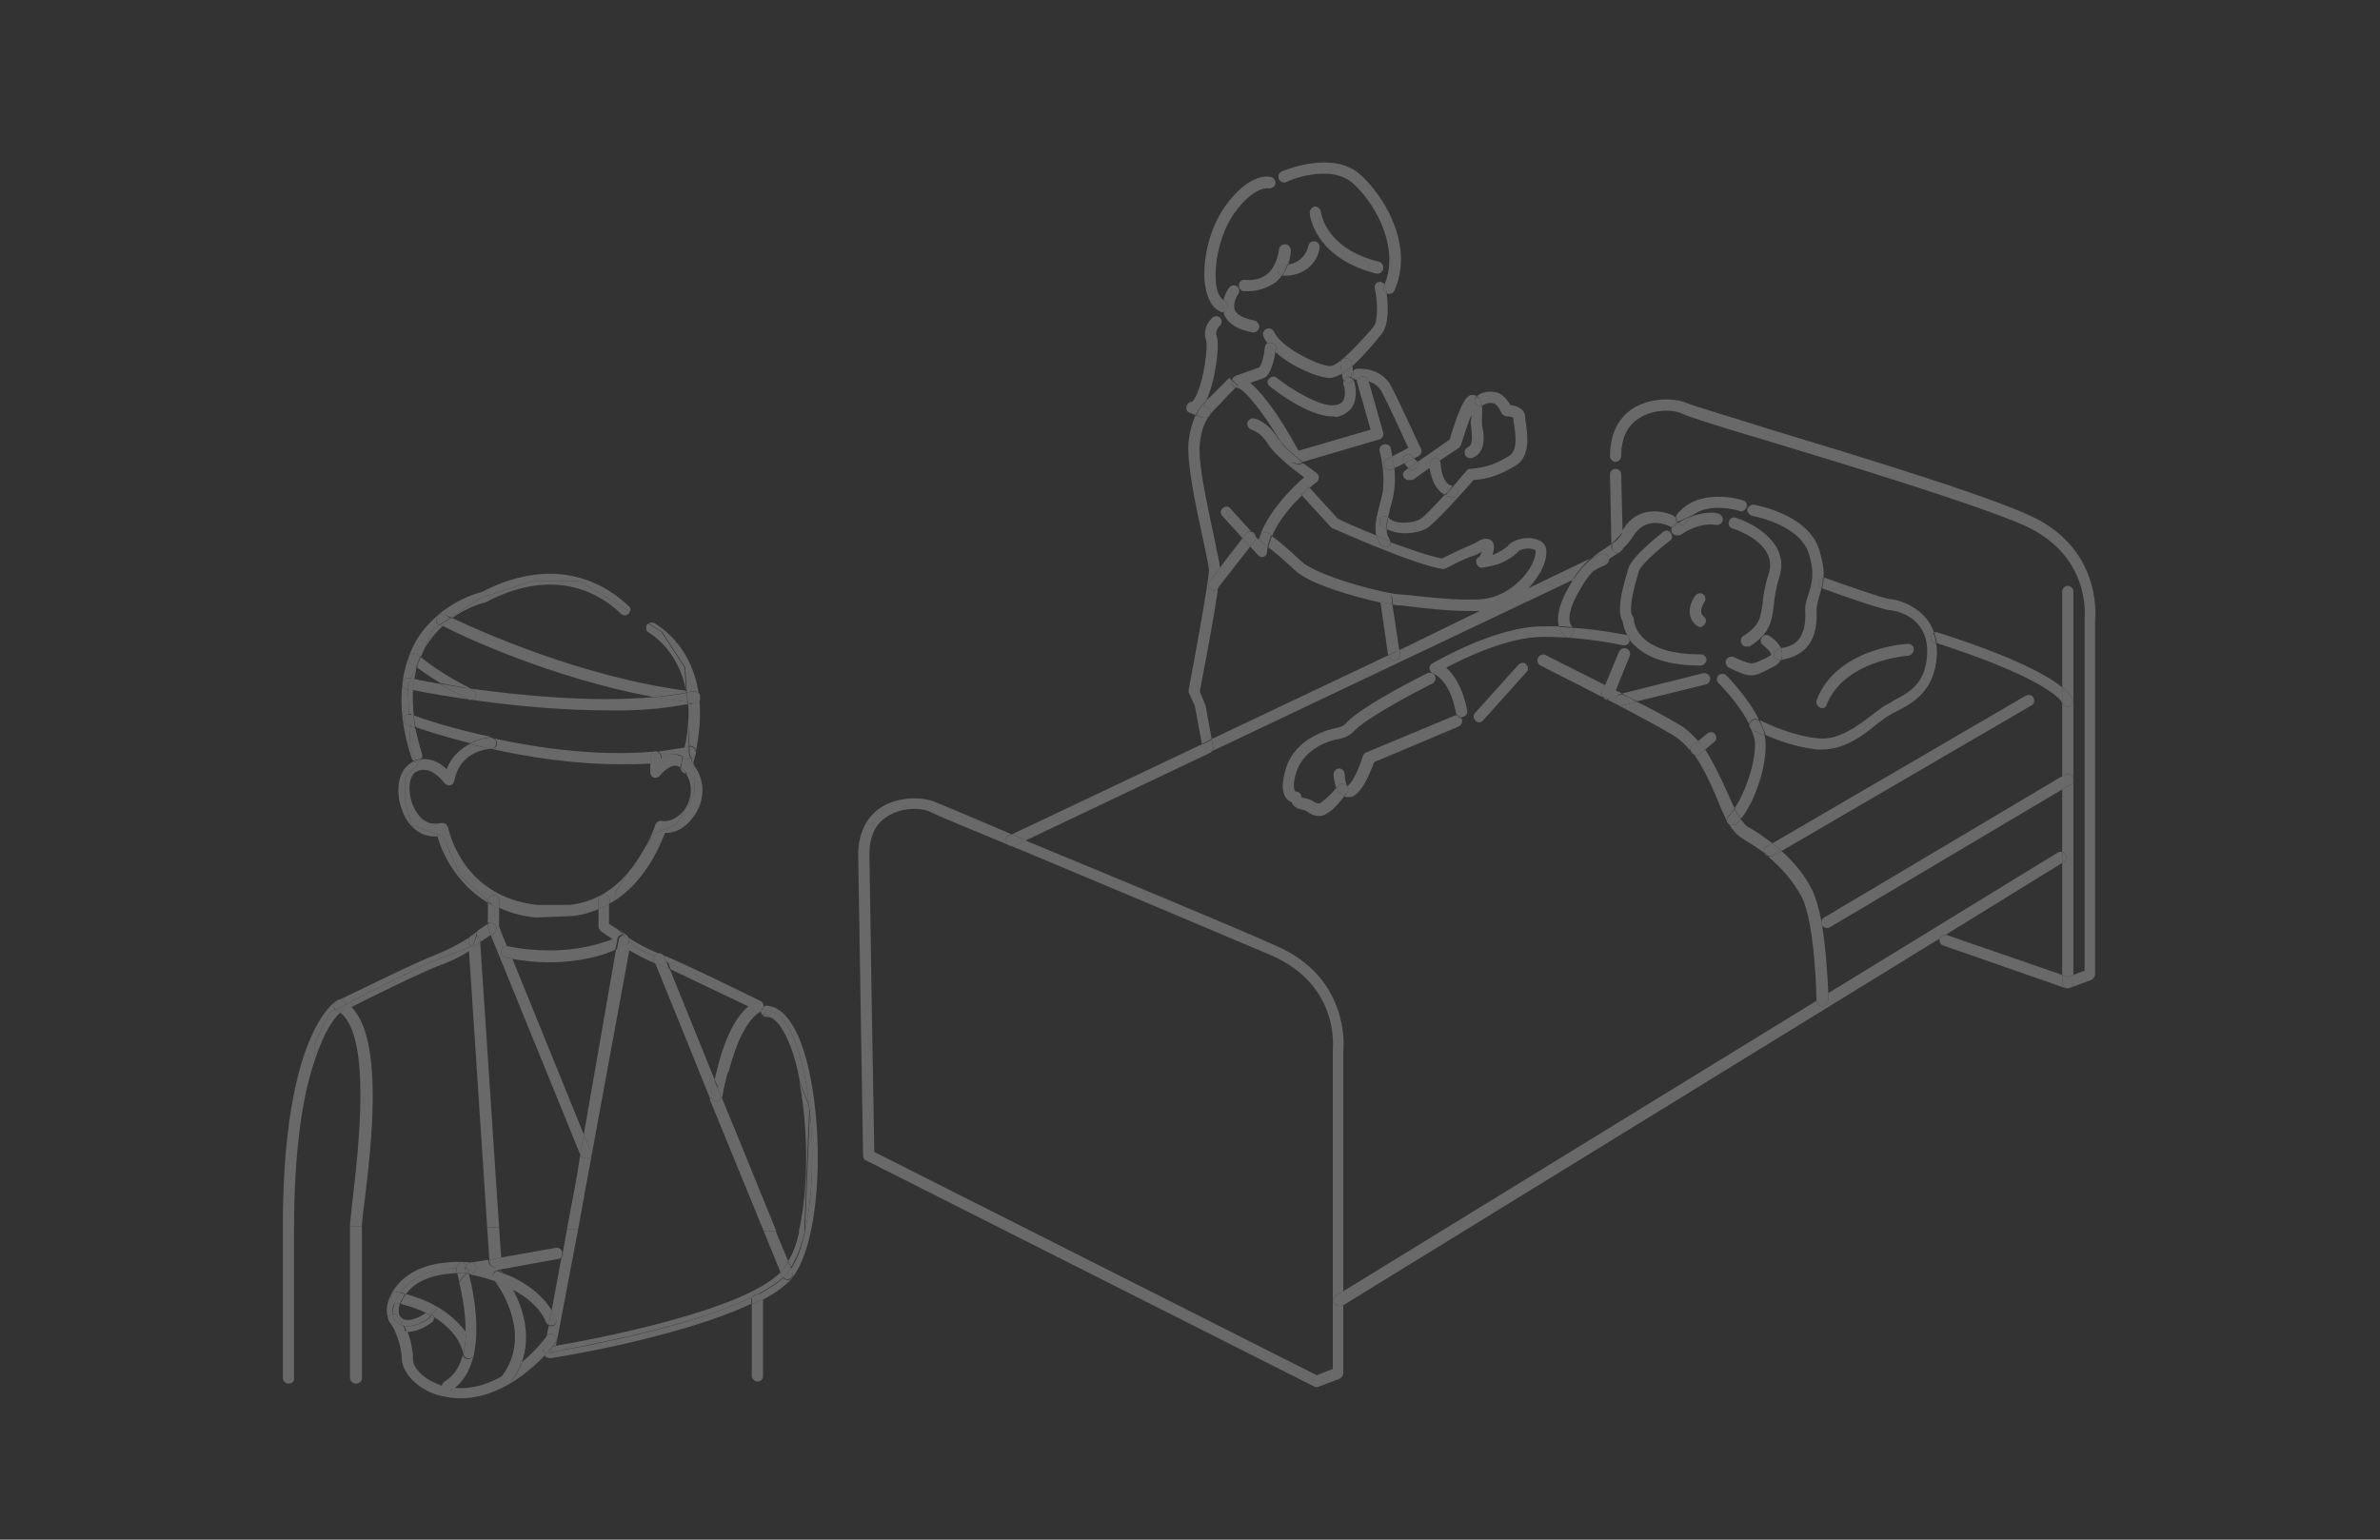 <svg version="1.1" id="レイヤー_1" xmlns="http://www.w3.org/2000/svg" x="0" y="0" viewBox="0 0 340 220" xml:space="preserve"><rect x="0" y="0" width="340" height="220" fill="#333333" stroke="none"/><style type="text/css">.st0{fill:none}.st1{fill:#696969}</style><g><path class="st0" d="M174.6 73.7c-.3-.3-.3-.8.1-1.1.3-.3.8-.3 1.1.1l3 3.3c.1 0 .2.1.3.1.2.2.3.4.3.6l.4.4c1.2-3.9 4.8-7.4 6.5-8.9-1.5-1.1-4.2-3.2-5.2-4.8-.9-1.6-2.3-2-2.3-2-.4-.1-.7-.6-.6-1 .1-.4.5-.7 1-.6.1 0 2 .5 3.3 2.8.1.2.3.4.5.6-2.4-4-5-7.7-6.3-7.8h-.2c-.5.5-1.6 1.7-2.2 2.3l-.4.4c-.3.3-.6.6-1 1.1 0 .1-.1.2-.2.3-.5.8-1.1 2-1.3 3.9-.3 2.6 1 8.4 1.9 12.7.5 2.5.9 4.1 1 5.1l3.3-4.3-3-3.2zM197.2 86h-.1c-3.6-.8-10.2-2.6-12.3-4.7-1.5-1.4-2.8-2.5-3.7-3.2-.1.3-.1.5-.1.8 0 .3-.2.6-.6.7h-.1c-.2 0-.4-.1-.6-.3l-1.1-1.2-4.5 5.9-.1.1c-.7 4.4-2.3 13.1-2.6 14.7l.7 1.7c0 .1 0 .1.1.2l.9 4.9 25.3-12-1.2-7.6zm42.4-11.4v.1s.1 0 0-.1c.1.1.1 0 0 0z"/><polygon class="st0" points="82.6,175.6 79.6,191.4 89.6,175.7"/><path class="st0" d="M181.7 76.6c.8.6 2.4 1.9 4.2 3.6 1.6 1.5 7 3.3 11.5 4.3 1 .2 1.8.4 2.3.4.3 0 .8.1 1.2.1 2.9.3 7.7.9 10.9.6 4.2-.4 7.5-4.4 7.6-6.8 0-.1 0-.2-.3-.3-.7-.3-2 0-2.2.3-.5.6-2 1.6-3.2 1.9-1.1.3-1.8.4-1.9.4-.4.1-.8-.2-.9-.7-.1-.4.1-.7.4-.8.1-.1.2-.3.4-.8-.1 0-.1.1-.1.1-.4.2-.9.5-1.4.6-1.4.5-3.6 1.7-3.6 1.7-.2.1-.3.1-.5.1-4.1-.6-15.2-5.6-15.7-5.8-.1 0-.2-.1-.3-.2l-4.2-4.6c-1.4 1.5-3.3 3.6-4.2 5.9zm30.2 10.6c-.1 0-.1 0 0 0h-2.1c-3 0-6.6-.4-9-.7-.5-.1-.9-.1-1.2-.1-.2 0-.4-.1-.7-.1l1 6.6 12-5.7zM98.3 103.4c.1-1 0-1.9 0-2.7h-.1l.1 2.7zm162.3 27.7l34-20.2v-10.5c-.1-.2-1.8-3.3-18-8.4.1.5.1 1 .1 1.6-.3 5.2-3.5 6.9-5.7 8-.4.2-.8.4-1.1.6-.5.3-1 .7-1.7 1.2-1.8 1.5-4.6 3.7-7.9 3.7h-.7c-2.8-.3-5.7-1.3-7.5-2 .1.2.1.5.1.7.3 3.7-1.6 8.9-3.5 11.3.4.5.7.9 1.1 1.1 1 .6 2.2 1.3 3.4 2.3l36.2-21.1c.4-.2.9-.1 1.1.3.2.4.1.9-.3 1.1l-35.7 20.8c1.7 1.5 3.3 3.4 4.4 5.6.6 1.1 1 2.7 1.3 4.5 0-.2.2-.5.4-.6zm.8 1.4c-.2.1-.3.1-.4.1-.3 0-.5-.1-.7-.4.6 3.8.8 8 .9 9.7l32.8-20.1c.2-.1.4-.1.6-.1v-8.9l-33.2 19.7zm16.5 1.1h.2l16.5 5.7v-16l-16.7 10.3zM92.2 121l-2.4 3.6c1.1-1.2 1.9-2.5 2.4-3.6zm16.5 23.6c0-.1 0-.1 0 0v-.2c-.1 0-.1.1-.2.1l.2.1zM78 188.9c-.9-2.1-2.7-3.6-4.7-4.6 1.3 2.5 2.6 6.4 1.2 10.4 1.2-1 2.4-2.2 3.6-3.8l.3-1.5c-.2-.1-.3-.3-.4-.5z"/><path class="st0" d="M199.2 69.8c-.1.9-.3 1.9-.6 2.8-.1.4-.3.9-.3 1.3.1 0 .1.1.1.1.9 1 3.6.8 4.6.1.5-.3 1.9-1.7 3.4-3.4-1.4-.8-2-2.5-2.1-3.9l-2.5 1.8c-.2-.1-.3 0-.5 0-.3 0-.5-.1-.7-.3-.3-.4-.2-.9.2-1.1l.4-.3-.1-.1-.5-.6-1.4.7c.1.9.1 1.9 0 2.9zM66.6 190.5c.1-2.8-.5-5.7-.9-7.4l-3.1 3.7c1.5.9 2.9 2.1 4 3.7zm-3 6.8c1.4-.8 2.2-2.2 2.6-3.8-.7-2.5-2.4-4.1-4.2-5.2.1.3-.1.6-.4.8-.2.2-1.8 1.3-3.4 1.3H58c.4 1.1.8 2.5.8 4.1 0 1.1 1.5 2.8 3.9 3.6.2.1.3.1.5.2 0-.5.1-.8.4-1z"/><path class="st0" d="M70.8 183.1c-2-.8-3.7-1-3.7-1H67c.8 3.2 2.8 12.9-2.3 16.4 1.8.2 4.2-.1 6.9-1.7 0-.1.1-.2.1-.3 4.2-5.6.2-11.9-.9-13.4zm122.6-129s0 .1-.1.1l.1.1c.1.2.7 2.2-.2 3.7-.3.5-1 1.2-2.3 1.5-.2-.1-.4-.1-.6-.1-3.4 0-8.3-3.8-8.9-4.3-.4-.3-.4-.8-.1-1.1.3-.3.8-.4 1.1-.1 1.5 1.2 6 4.2 8.3 3.9.6-.1 1-.3 1.2-.7.4-.7.2-1.9 0-2.3 0-.2 0-.4.1-.6-.1-.1-.1-.2-.2-.3l-.1-.6c-.6.4-1.2.6-1.7.6-1.8 0-5.5-1.6-7.8-3.7-.1.9-.5 2.8-1.3 3.6-.1.1-.2.1-.3.2l-2 .7c1.4 1.2 3.7 3.8 6.9 9.7l10.3-3-1.9-6.7v-.5c-.2.1-.4.1-.5-.1zm14.2 15.4c.7-.8 1.4-1.6 1.9-2.2.1-.2.3-.3.5-.3 2.2-.2 3.5-.6 5.5-1.8 1.4-.8 1-3.1.8-4.5-.1-.4-.1-.8-.1-1-.1-.1-.5-.2-.9-.2-.3 0-.7-.2-.8-.5-.2-.4-.7-1.4-1.3-1.4-.8-.1-1.1.2-1.2.2-.1.1-.2.1-.3.2.1.6 0 1.2 0 1.8v.7c0 .1 0 .3.1.6.2 1.2.5 3.5-1.4 4.3-.4.2-.9 0-1.1-.4-.2-.4 0-.9.4-1.1.7-.3.6-1.4.5-2.6 0-.3-.1-.6-.1-.7 0-.2 0-.5.1-.9v-.4c-.5 1.1-1 2.8-1.5 4.3-.1.2-.2.3-.3.4l-2.7 1.8c.1.1.2.3.2.5 0 .8.4 3 1.7 3.2zM71.3 175.4l.3 4.3 7.9-1.4c.4-.1.8.2.9.6l.6-3.4-9.7-.1zm.5 6.4c2.5 1 5.3 2.7 7 5.4l1.4-7.6c-.1.2-.3.3-.5.3l-8.8 1.6h.1c.3 0 .7.1.8.3zm72.2-61.1c-5.8-2.4-10.2-4.2-11.1-4.7-1.3-.6-4.1-.7-6.2.7-1.7 1.1-2.5 2.9-2.5 5.4.1 7 .6 38.2.7 42.5l63.2 31.9 2.3-.9V150c0-.4 1-9.2-8.8-13.5-6.8-2.9-23.7-10-36.1-15.2-.3-.1-.6-.3-1-.4-.2 0-.4-.1-.5-.2z"/><path class="st0" d="M188.3 68.1c0 .3-.1.5-.3.7 0 0-.4.3-1 .8l4.1 4.5c.6.3 2.9 1.3 5.5 2.4-.3-1.4.1-2.9.5-4.4.2-.8.5-1.7.5-2.5.2-2.5-.5-5.1-.5-5.1-.1-.4.1-.9.6-1 .4-.1.9.1 1 .6 0 0 .1.4.2 1.1l2.3-1.2c-.8-1.7-2.8-6.1-3.8-8-.5-.9-1.2-1.3-1.9-1.5l2.1 7.4c.1.4-.1.9-.6 1l-10.9 3.2c.8.6 1.5 1.1 1.9 1.4.2.1.3.4.3.6z"/><path class="st1" d="M68 133.7l.2-.6-1 .7c-.1.1-.2.2-.2.3.2-.1.3-.2.3-.2.2-.3.5-.3.7-.2z"/><path class="st1" d="M68.1 133.7c.3.1.4.4.5.7v.2l1.5-1-.3-.8c0-.1-.1-.2-.1-.3v-.5l-1.5 1-.1.7c-.1 0 0 0 0 0zm21.5 0s-.1-.1 0 0l-1.1-.8.5.6c.3 0 .4.1.6.2z"/><path class="st1" d="M87.1 129.1c-.5.3-1.1.6-1.6.8v2.5c0 .3.2.5.4.7l1.6 1.1c-1.6.6-4.6 1.6-9 1.6-2.1 0-4.1-.2-5.9-.6h-.2l.7 1.8c1.7.3 3.4.5 5.2.5 4.7 0 7.9-1 9.6-1.8l.3-1.5c0-.3.2-.5.5-.6.1 0 .2 0 .2-.1l-.5-.6-1.4-.9v-2.9zM50 175.2v21.7c0 .4.4.8.8.8.5 0 .8-.3.9-.6v-21.9H50zm-.7-32c.1.1.1.2.1.3l11.1-5.6 6.9-2.7c-.2-.1-.3-.2-.4-.4-.1-.3-.1-.6 0-.8-.7.4-2.4 1.5-4.7 2.4-2.7 1-11.6 5.4-13.7 6.4.3 0 .6.1.7.4z"/><polygon class="st1" points="71.3,175.4 69.6,175.4 69.9,180 71.6,179.7"/><path class="st1" d="M68.6 134.6l-.5.4c-.1.1-.3.2-.4.2h-.3l-6.9 2.7-11.1 5.6c0 .3-.1.6-.4.8 0 0-.2.1-.4.4 4.5 3.4 2.6 19.5 1.8 26.5-.2 1.9-.4 3.3-.4 4h1.7c0-.7.2-2.1.4-3.7 1-8.2 2.7-23-1.9-27.6 2.9-1.5 10.3-5.1 12.7-6 1.7-.6 3.2-1.4 4.1-2l2.6 39.5h1.7l-2.7-40.8z"/><path class="st1" d="M67 134.8c.1.2.3.3.4.4l.2-.1.4-1.4c-.2-.1-.5 0-.7.1 0 0-.1.1-.3.2-.1.2-.1.5 0 .8z"/><path class="st1" d="M68.1 133.7s-.1 0 0 0l-.5 1.4-.2.1h.3c.1 0 .3-.1.4-.2l.5-.4v-.2c-.1-.3-.2-.6-.5-.7zm1.6-5l-4-3.6-2.4-5.6-4.5-1.6-.9-3.2V111l1.8-1.7-.2-.4c-.1 0-.3-.1-.4-.1-.2.1-.3.1-.5.3-1.9 1.2-2.1 4.4-1.1 6.8.9 2.4 2.8 3.8 5 3.6.5 1.9 2.4 6.6 7.2 9.5v-.3zm29.6-18.2l-.1 2.9-2.6 4.4-3.1 1.3-1.3 1.9c-.6 1.1-1.4 2.4-2.4 3.6l-1.9 2.9-.1 1.2c1.7-1.1 3.2-2.6 4.5-4.5 1.5-2.1 2.3-4.2 2.7-5.2 1.4.1 2.9-.7 4-2.2 1.6-2.1 1.8-4.8.5-6.9-.2-.3-.3-.5-.5-.7v.1l.3 1.2z"/><path class="st1" d="M89.8 124.6c-1.9 2.3-4.7 4.3-8.4 4.7h-4.7C66 128.1 64.1 118.6 64 118.2c-.1-.2-.2-.4-.4-.5-.2-.1-.4-.1-.6-.1-2.5.6-3.6-1.6-4-2.5-.8-1.9-.6-4.2.4-4.8 2.1-1.2 4 1.5 4.1 1.6.2.2.5.4.8.3.3 0 .5-.3.6-.6.8-4.4 5-4.6 5.2-4.6-1.1-.2-2.1-.5-3-.7-1.3.7-2.6 1.8-3.3 3.6-.9-.9-2.2-1.6-3.6-1.4-.1.2-.2.3-.4.3 0 .1-.1.1-.2.1h-.1l.2.4-1.8 1.7v3.7l.9 3.2 4.5 1.6 2.4 5.6 4 3.6c0-.4.4-.8.8-.8s.8.4.8.8v1c1.5.7 3.2 1.2 5.2 1.4l5.1-.2c1.4-.1 2.7-.5 3.9-1v-1.3c0-.4.4-.8.8-.8s.8.4.8.8v.5c.2-.1.5-.3.7-.4l.1-1.2 1.9-2.9zm-19.7-19.2c.1 0 .2.1.3.1-.1-.1-.2-.1-.3-.1zm22.8 4.9c0 .4.2.7.5.8.3.1.7 0 .9-.3.3-.4 1.3-1.4 2.2-1.4.2 0 .5.1.7.3v-.2c.1-.3.2-.6.2-1-1.5.3-3 .4-4.5.5v1.3zm.7-3c-.1 0-.2.1-.2.1.2 0 .4 0 .6-.1h-.4zm4.4 3.2c0 .1.1.1.1.2 1.1 1.9.5 3.9-.4 5.1-.9 1.1-2.1 1.7-3.1 1.5-.4-.1-.9.2-1 .6 0 0-.4 1.4-1.4 3.1l1.3-1.9 3.1-1.3 2.6-4.4.1-2.9-.3-1.2c-.1.2-.1.5-.2.7-.1.3-.5.5-.8.5z"/><path class="st1" d="M87.1 128.6c0-.4-.4-.8-.8-.8s-.8.4-.8.8v1.3c.5-.2 1.1-.5 1.6-.8v-.5zm11.7-20.3s-.1 0 0 0l.1.8s0 .1.1.1c.1-.5.3-1 .4-1.5-.1.3-.3.5-.6.6zm-.9-12.9l.2 3.3c.2 0 .5.1.7.1h.2c.3-.1.6 0 .8.2-.9-5.8-4.3-8.7-6.2-9.9-.3-.2-.7-.2-.9 0l1.9 1.2 3.3 5.1zm1.3 5.1s-.1 0 0 0c-.1 0 0 0 0 0H99c-.2.1-.5.1-.7.1.1.9.1 1.8 0 2.7l.2 3.3c.4-.1.8.2.9.6v.2c.6-2.9.7-5.4.5-7.5-.2.4-.4.6-.7.6z"/><path class="st1" d="M98.9 109.1l-.2-.8c-.2 0-.4.1-.5.1l.7.7zm-1.1 1.4h.2c-.2-.4-.5-.7-.8-.8 0 .3.3.7.6.8zm-5.1-20.1c1.6 1 4.4 3.5 5.3 8.3l-.2-3.3-3.3-5.1-1.9-1.2-.2.2c-.2.4-.1.9.3 1.1zm5.7 16.3l-.1-3.3c-.1 1.1-.2 2.2-.5 3.4.2 0 .4-.1.6-.1zm.6 2.6v-.2.2z"/><path class="st1" d="M98.2 108.4c-.2 0-.5.1-.7.1-.1.3-.1.6-.2 1v.2c.3.2.5.5.8.8.3 0 .7-.2.8-.5.1-.2.1-.5.2-.7v-.2c-.4-.2-.7-.5-.9-.7zm-39.6-1.5l-.1-3.2c-.2-.1-.3-.1-.3-.1-.4-.2-.6-.6-.5-1 .2-.3.4-.5.7-.5l-.1-3.5c-.1 0-.2 0-.2-.1-.4-.1-.7-.5-.6-.9-.4 3.2 0 6.8 1.3 10.7 0 .2.2.3.3.4.1 0 .2-.1.3-.1l-.8-1.7zm-.1-10h.2l.7-1.6c-.5-.4-.7-.6-.8-.6-.3-.3-.3-.8 0-1.1.3-.3.8-.3 1.1 0 0 0 .1.1.4.3l1.8-4.1.8-.5c-.4-.2-.5-.7-.3-1.1.2-.4.7-.6 1.1-.4 0 0 .3.2.9.4l4.4-2.8 7.3-2.4h6.7l7.2 4.4c.1-.3.1-.6-.2-.8-2.6-2.5-9.8-7.8-21-2-.9.2-6.4 1.8-9.5 7.2-.9 1.7-1.5 3.6-1.8 5.7.1-.4.5-.7 1-.6z"/><path class="st1" d="M76.1 83l-7.3 2.4-4.4 2.8c.1 0 .2.1.2.1 2.4-1.7 4.6-2.2 4.7-2.2.1 0 .1-.1.2-.1 10.3-5.4 16.9-.6 19.2 1.7.3.3.8.3 1.1 0 .1-.1.1-.2.2-.3L82.8 83h-6.7zm-15.4 9.6c.7-1.2 1.6-2.3 2.5-3.1l-.4-.2h-.1l-.8.5-1.8 4.1c.2-.4.4-.9.6-1.3zm-.4 15.2c-.4-1.3-.7-2.6-1-3.8-.4-.1-.7-.2-.8-.3l.1 3.2.8 1.7c.3-.1.5-.1.8-.2.1-.1.2-.4.1-.6zm-1.2-5.6c-.1-1.2-.2-2.4-.1-3.6-.3-.1-.5-.1-.7-.1l.1 3.5h.3c0 .1.2.2.4.2zm.4-6.8l-.1-.1-.7 1.6c.1 0 .3.1.5.1.1-.5.2-1 .3-1.6z"/><path class="st1" d="M59.4 108.6c-.1 0-.2.1-.3.1.1.1.3.1.4.1l-.1-.2z"/><path class="st1" d="M59.8 108.8c.2 0 .3-.2.4-.3-.3 0-.5.1-.8.2l.1.3h.1c.1-.1.2-.1.2-.2zm10.8 20.7l-.3-.2c-.2-.1-.4-.2-.6-.4v2.8l.9-.4v-1.8z"/><path class="st1" d="M70.8 132.2c.2.4.1.9-.2 1.1l-.5.3L82.9 165l.5-2.9L73.2 137c-.3-.1-.7-.1-1-.2-.4-.1-.7-.5-.6-1 .1-.4.4-.6.8-.6l-1.1-2.8v-2.7c-.3-.1-.7-.3-1-.5l.3.2v1.7l-.9.4v.4c.4-.1.9 0 1.1.3z"/><path class="st1" d="M70.8 132.2c-.2-.3-.7-.4-1.1-.2v.5c0 .1.1.2.1.3l.3.8.5-.3c.3-.2.4-.7.2-1.1zm.8 3.6c-.1.5.2.9.6 1 .3.1.7.1 1 .2l-.7-1.8c-.5 0-.8.2-.9.6zm-1.9-7.1v.2c.2.1.4.2.6.4l-.6-.6z"/><path class="st1" d="M70.5 127.9c-.4 0-.8.4-.8.8l.6.6c.3.2.6.3 1 .5v-1c0-.5-.4-.9-.8-.9z"/><path d="M110.4 145.6c.1 0 0 0 0 0z" fill="#fff"/><path class="st1" d="M107.5 185.3c-8.8 4.3-24.4 7.2-28.3 7.8l-.1.3c0 .3-.4.6-.8.6.1 0 .1 0 .1.1 1-.1 18.8-3 28.9-7.8v-.7c.1 0 .2-.2.2-.3zm-29.7 8.3c-.1 0-.1.1 0 0 .1.2.3.4.5.4-.3 0-.5-.2-.5-.4zm31.7-49.9c-.1 0-.2 0-.3.1-.1.2-.2.4-.4.5h-.1v.3l.5.3.3-.5c3.2.1 5.3 6.2 6.1 13.6l.1.2v.5c.6 5.8.4 12.3-.7 17.2v.2c-.5 2.1-1.1 3.9-2 5.2l.2.4c.2.4 0 .9-.4 1.1-.1.1-.2.1-.3.1-.2 0-.4-.1-.6-.3-.9.8-2.1 1.6-3.6 2.4.3.1.6.4.7.7 1.7-.9 3.1-1.9 4-2.9 4.9-5.7 4.9-25.7 1.1-34.6-1.3-2.9-2.8-4.4-4.6-4.5z"/><path class="st1" d="M115.7 158.2l-.1-.2c0 .2 0 .5.1.7v-.5zm-6.7-13.1l.2-.3-.5-.3c0 .3.2.5.3.6zm6 30.9v-.2.2zm-4.5-30.4l.1.1c.8.6 1.5 1.9 2 3 .7 1.6 1.3 3.7 1.7 6l1.3 3.3c-.8-7.4-2.9-13.5-6.1-13.6l-.3.5 1.3.7c-.1 0 0 0 0 0zm2.1 34.6l.4.9c.8-1.3 1.5-3.1 2-5.2h-.8c-.4 1.8-.9 3.2-1.6 4.3zm-.9 2.1l-.2-.5c-5.5 5.6-26.9 9.6-32.1 10.5l-.2.8c3.8-.7 19.5-3.5 28.3-7.8.1-.2.4-.4.7-.4h.1c1.5-.8 2.7-1.6 3.6-2.4-.1 0-.1-.1-.2-.2zm4-23.6l-.7 17.2c1.1-4.9 1.3-11.4.7-17.2z"/><path class="st1" d="M114.1 176h.8v-.2l.7-17.2c0-.2 0-.5-.1-.7l-1.3-3.3c1.3 6.8 1.3 15.5-.1 21.4zm-3.5-30.3c-.1 0 0 0 0 0zm-1.1-.4c.3 0 .6.1.9.3l-1.2-.7-.2.3c.2 0 .3.1.5.1zm-37.7 36.6c.2.2.8 1.1 1.5 2.4 1.9 1 3.8 2.5 4.7 4.6.1.2.2.4.4.4l.4-2.1c-1.7-2.7-4.5-4.4-7-5.3z"/><path class="st1" d="M68 181.3c-.1.4-.5.8-.9.7H67v.1h.1s1.7.3 3.7 1c-.1-.2-.2-.3-.2-.3-.3-.3-.2-.9.1-1.1.1-.1.2-.1.3-.2h-.1l8.8-1.6c.2 0 .4-.1.5-.3l.1-.7c-.1-.4-.5-.7-.9-.6l-7.9 1.4v.5c0 .4-.3.8-.8.9-.4 0-.8-.3-.9-.8v-.3l-2.5.4c.5.2.8.5.7.9z"/><path class="st1" d="M70.8 181.1c.5-.1.8-.5.8-.9v-.5l-1.7.3v.3c.1.5.5.8.9.8zm-23.7-36.4l.8-.4c-.2-.1-.2-.4-.2-.6 0-.3.2-.6.5-.7l.4-.2c-.1 0-.3 0-.4.1-.3.2-7.9 4.6-7.8 33.1v20.9c0 .4.4.8.8.8.5 0 .9-.3.8-.8V176c0-12 1.3-19.6 2.9-24.3v-2.5l2.2-4.5z"/><path class="st1" d="M48.6 144.7c-.1-.1-.3-.2-.5-.3-.1 0-.1-.1-.2-.1l-.8.4-2.2 4.5v2.5c1.4-4.4 2.9-6.3 3.7-7zm-.9-1c0 .2.1.4.2.6l1.5-.8c0-.1 0-.2-.1-.3-.1-.3-.4-.4-.7-.4l-.4.2c-.3.1-.5.4-.5.7z"/><path class="st1" d="M48.1 144.4c.2.1.3.2.5.3l.4-.4c.3-.1.4-.5.4-.8l-1.5.8c.1 0 .1.1.2.1zm7.6 43.5c.1-.1.3-.1.4-.2-.1-.5 0-1 .3-1.6-.3-.2-.6-.5-.6-.8.1-.4.5-.7.9-.7 0 0 .2 0 .5.1 2-2.9 5.7-3.4 8-3.5 0-.3.2-.6.5-.7.3-.1.7 0 .9.3.1-.1.3-.2.5-.3l.3-.1h-.1c-.4 0-8.4-1.1-11.4 4.5-.8 1.5-.7 2.6-.5 3.4 0-.2.1-.3.3-.4zm5.9 1.1c.3-.1.4-.4.4-.8-.1-.1-.3-.2-.4-.2l-.3.4s-1.7 1.2-3.2 1.1c-.1 0-.3 0-.4-.1.1.3.3.5.4.9h.2c1.5 0 3.1-1.1 3.3-1.3z"/><path class="st1" d="M66.6 180.8c0 .1.1.1.1.2 0 0 0 .1.1.3h.4l-.3.4c0 .1.1.2.1.3h.1c.4.1.8-.3.9-.7.1-.4-.2-.7-.6-.9l-.3.1c-.2.1-.4.2-.5.3zm-5.4 7.6l.3-.4c-.2-.1-.5-.3-.7-.4 0 0-.1 0-.1.1-.4.3-1.7 1-2.6.9-.5 0-.8-.3-1-.6-.2-.4-.2-1 0-1.7-.4-.1-.6-.1-.6-.1-.1 0-.1 0-.1-.1-.2.6-.3 1.2-.3 1.6.3 0 .6.1.7.4 0 0 .4.5.8 1.3.1 0 .3.1.4.1 1.5.1 3.2-1.1 3.2-1.1zm4.1-6.5c-.1-.3-.1-.4-.1-.4v-.3c-2.3 0-6 .6-8 3.5.2 0 .5.1.8.2 1.8-2.5 5.3-2.9 7.3-3z"/><path class="st1" d="M67.2 181.3h-.4c0 .1.1.2.1.4l.3-.4zm10.6 11.4l.4-1.9c-1.2 1.6-2.4 2.8-3.6 3.8-.3.9-.8 1.8-1.5 2.7-.1.2-.3.3-.5.3s-.3-.1-.5-.2c-.3-.2-.4-.5-.3-.8-2.8 1.6-5.2 1.9-6.9 1.7-.1.1-.3.2-.4.3 0 .1-.2.1-.3.1-.3 0-.6-.1-.7-.4 0-.1-.1-.2-.1-.2-.2-.1-.4-.1-.5-.2-2.4-.8-3.9-2.5-3.9-3.6 0-1.6-.4-3-.8-4.1h-.1c-1-.1-1.8-.6-2.3-1.5-.1-.1-.1-.3-.2-.5-.1.2-.1.5.1.7 0 0 1.6 2.3 1.7 5.3.1 2 2.2 4.2 5 5.1.8.2 1.9.5 3.4.5 3.1 0 7.4-1.3 12.1-6.2 0-.1-.1-.2-.1-.3-.3-.1-.2-.4 0-.6z"/><path class="st1" d="M77.7 193.2l.1-.5c-.2.2-.2.4-.2.7 0 .1.1.2.1.3v-.5zm-19.8-2.9s.1 0 0 0c0-.3-.2-.6-.3-.9-.8-.2-1.4-.8-1.5-1.7-.1 0-.3.1-.4.2-.2.1-.3.2-.3.4.1.2.1.4.2.5.5.9 1.3 1.4 2.3 1.5z"/><path class="st1" d="M56.1 187.7c.1.9.7 1.5 1.5 1.7-.4-.8-.8-1.3-.8-1.3-.1-.3-.4-.4-.7-.4zm22.8 4.7h.1l.3-.5c-.2.2-.3.4-.4.5zm11-57.9l.7.8 2.9 1.3c.1-.1.2-.3.3-.3.4-.2.9 0 1.1.4l.3.7 7.2 3.4 6.1 3.7c.1 0 .1-.1.2-.1.1-.2.2-.4.4-.5v-.2c-.1-.3-.2-.6-.5-.7-.5-.2-11.1-5.5-14.1-6.6-2.9-1.1-5-2.6-5-2.6.2.2.3.4.3.6.1 0 .1 0 .1.1zm-11.6 59.6h.1-.1zm.9-3.3c.3.2.4.5.3.8l.1-.2 3-15.8H81l-.6 3.4v.1c.1.2 0 .4-.2.6l-1.4 7.6c.2.3.4.7.6 1.1.2.4 0 .9-.4 1.1-.1-.1-.2 0-.3 0-.1 0-.2 0-.3-.1l-.3 1.5c.3-.4.8-.4 1.1-.1z"/><path class="st1" d="M81 175.6h1.6l1.2-6.6 6.1-33.2c.9.5 2.1 1.2 3.6 1.8l-.1-.2c-.1-.3-.1-.5.1-.8l-2.9-1.3-.7-.8c0 .2-.1.4-.4.5-.1 0-.6.3-1.5.7l-4.6 26.4 1 2.4c.2.4 0 .9-.4 1.1-.1-.1-.2-.1-.3-.1-.3 0-.6-.2-.8-.5l-.6 3.7-1.3 6.9zm25.9-31.8c-2.1 1.8-3.7 5.3-4.8 10.5l.5 1.1 1.5-2.3c1.2-4.5 2.7-7.5 4.6-8.6l-6.1-3.7-7.2-3.4.4 1.1c2.9 1.4 8.6 4.1 11.1 5.3zM89 133.5l.8.9v-.2c0-.3-.1-.4-.3-.6-.1 0-.2-.1-.5-.1z"/><path class="st1" d="M89.9 134.5l-.8-.9c-.1 0-.2 0-.2.1-.3.1-.5.3-.5.6l-.3 1.5c.9-.4 1.4-.7 1.5-.7.1-.3.2-.4.3-.6zm-6.2 31c.1 0 .2 0 .3.1.4-.2.6-.7.4-1.1l-1-2.4-.5 2.9c.2.3.5.5.8.5zm-4.1 25.9l-.1.2c0 .1-.1.2-.2.3l-.3.5c.1 0 .3 0 .4-.1l.2-.9zm23.5-34.5c0-.1.1-.1.1-.2.2-1.3.5-2.5.8-3.6l-1.5 2.3.6 1.5zm-23.9 36.6l.1-.3c-.5.1-.9.1-.9.1l.6-.9h-.1c-.4.4-.7.8-1.1 1.2.1.2.3.4.5.4h.2c.3.1.7-.2.7-.5zm29.5-49.2c.1 0 .1 0 0 0 .2-.1.4-.3.4-.5-.1.1-.3.3-.4.5z"/><path class="st1" d="M79 192.4l-.6.9s.3-.1.9-.1l.2-.8H79zm-.3-3c.1 0 .2-.1.3 0 .4-.2.6-.7.4-1.1-.2-.4-.4-.7-.6-1.1l-.4 2.1c.1.1.2.1.3.1zm1.7-10.4l-.2.6c.2-.2.3-.4.2-.6zm-.9 12.6c.1-.3 0-.6-.3-.8-.3-.3-.8-.3-1.1.1l-.4 1.9c.1-.1.3-.2.5-.2 0 0 .2 0 .6-.1.1-.2.3-.3.4-.5l.3-.4z"/><path class="st1" d="M79.3 191.9c.1-.1.1-.2.2-.3l-.2.3zm-1.5.8l-.1.5c0 .2 0 .3.1.4.4-.4.7-.8 1.1-1.2-.3.1-.5.1-.6.1-.2 0-.4.1-.5.2zm23.8-35.9v-.3c.1-.8.3-1.5.5-2.2l-6.4-15.8c-.6-.3-1.1-.5-1.4-.6-.3-.1-.5-.2-.7-.3l7.9 19.5.1-.3zm7.5 19.1l2.4 5.9.3-.3c.3-.3.6-.8.8-1.3l-1.8-4.3h-1.7z"/><path class="st1" d="M102.3 157.4c-.3-.1-.6-.3-.7-.6l-.2.3 7.7 18.8h1.8l-7.8-19.1c-.1.4-.5.6-.8.6zm9.6 25.1c.2.2.4.3.6.3.1 0 .2 0 .3-.1.4-.2.6-.7.4-1.1l-.2-.4c-.2.3-.4.6-.6.8l-.5.5z"/><path class="st1" d="M111.8 181.5l-.3.3.2.5c.1.1.1.2.2.2.2-.2.4-.3.5-.5.2-.2.4-.5.6-.8l-.4-.9c-.2.4-.5.9-.8 1.2zm-16.9-44.8c-.2-.4-.7-.6-1.1-.4-.1.1-.3.2-.3.3l1.7.8-.3-.7zm6.7 20.1l.9-1.4-.5-1.1c-.2.7-.3 1.5-.5 2.2.1.1.1.2.1.3zm-8.2-19.4l.1.2c.2.1.5.2.7.3.4.1.9.4 1.4.6l-.4-1.1-1.7-.8c-.2.3-.2.5-.1.8zm8.9 20c.3 0 .7-.2.8-.5l-.6-1.5-.9 1.4c.1.3.4.5.7.6zM67 182.1c-.1 0-.1 0-.2-.1h-.2l-1 1.2c.4 1.7 1 4.6.9 7.4.5.8.9 1.6 1.1 2.6.1.4-.1.9-.6 1h-.1c-.4 0-.7-.2-.8-.6-.4 1.6-1.2 3-2.6 3.8-.3.2-.4.5-.4.9.4.1.9.2 1.5.3 5.2-3.6 3.2-13.3 2.4-16.5zm0 0c0-.1 0-.1 0 0-.1-.1-.1-.1-.2-.1.1 0 .1 0 .2.1zm-1.7-.2c.1.3.2.7.3 1.2l1-1.2h-1.3zm1.1-.7c0-.2.1-.3.2-.4-.2-.3-.6-.4-.9-.3-.3.1-.5.4-.5.7h1.2zm.2.8h.2s-.1-.1-.2 0z"/><path class="st1" d="M66.8 182h.2c0-.1-.1-.2-.1-.3l-.2.2.1.1zm0-.7c0-.1-.1-.2-.1-.3 0-.1-.1-.1-.1-.2-.1.1-.2.3-.2.4.2 0 .3 0 .4.1z"/><path class="st1" d="M65.3 181.9h1.3l.1-.1c-.2-.1-.3-.3-.3-.6v-.1h-1.2v.3c0 .1.1.3.1.5z"/><path class="st1" d="M66.4 181.3c0 .2.1.4.3.6l.2-.2c0-.2-.1-.3-.1-.4-.1-.1-.2-.1-.4 0zm-3.1 17.1c.1.3.4.4.7.4.1 0 .3 0 .3-.1.2-.1.3-.2.4-.3-.6-.1-1.1-.1-1.5-.3 0 .1.1.2.1.3zm8.5-16.6c-.1-.2-.5-.3-.8-.3.3.1.6.2.8.3zm1.5 2.5c-.8-.5-1.7-.8-2.5-1.1 1.1 1.5 5 7.8 1 13.3-.1.1-.1.2-.1.3.9-.5 1.8-1.2 2.8-2 1.5-4.1.1-8.1-1.2-10.5z"/><path class="st1" d="M71.8 181.9c-.3-.1-.6-.2-.8-.3-.1 0-.2.1-.3.2-.3.2-.4.8-.1 1.1 0 0 .1.1.2.3.8.3 1.6.7 2.5 1.1-.6-1.4-1.3-2.2-1.5-2.4zm.2 15.6c.2.1.3.2.5.2s.4-.1.5-.3c.7-.9 1.2-1.8 1.5-2.7-1 .8-1.9 1.5-2.8 2-.1.3 0 .6.3.8zm-9.4-10.7l-.9 1 .1.1c.1.1.1.2.2.3 1.8 1.1 3.6 2.8 4.2 5.2.2-.9.3-1.9.4-3-1.1-1.5-2.5-2.7-4-3.6z"/><path class="st1" d="M61.7 187.8l.9-1c-1.7-1-3.5-1.6-4.6-1.9-.2.3-.4.5-.5.8l-.3.6c.8.2 2.2.6 3.7 1.3.3-.1.6-.1.8.2zm-4.5-3.1c-.2-.1-.4-.1-.5-.1-.4 0-.8.3-.9.7 0 .3.2.7.6.8.1-.2.2-.5.3-.7.1-.3.3-.5.5-.7z"/><path class="st1" d="M61.7 187.8l-.2.2c.1.1.3.2.4.2 0-.1-.1-.2-.2-.3.1 0 0-.1 0-.1z"/><path class="st1" d="M60.8 187.6c.2.1.5.2.7.4l.2-.2c-.2-.3-.5-.3-.9-.2zm-3.7-1.3l.3-.6c.2-.3.3-.6.5-.8-.3-.1-.6-.1-.8-.2-.2.2-.3.5-.5.7-.1.3-.3.5-.3.7l.1.1c.1 0 .4 0 .7.1zm9.1 7.2c.1.4.4.6.8.6h.1c.5-.1.7-.6.6-1-.3-1-.7-1.8-1.1-2.6-.1 1.1-.2 2.1-.4 3zm33.7-93.4c0-.1.1-.2.1-.3v-.1c0 .1-.1.2-.1.4 0-.1 0-.1 0 0zm-6.5-.5c1.6-.1 3.1-.4 4.6-.6v-.3c-15-2-29.4-8.5-33.4-10.4-.5.3-1 .7-1.4 1.1 2.4 1.3 15.5 7.5 30.2 10.2zm5.4-.8c-.2 0-.5-.1-.7-.1v.2c.2 0 .5 0 .7-.1zm.6 1.6c-.1 0-.3 0-.4.1h.2c.3 0 .5-.2.7-.4v-.1c-.1.2-.3.4-.5.4zM98.1 99v-.2c-.1 0-.1.1 0 .2zM63.5 87.8c-.4-.2-.9 0-1.1.4-.2.4 0 .8.3 1.1l1.6-1c-.5-.3-.8-.5-.8-.5z"/><path class="st1" d="M63.2 89.5c.5-.4.9-.8 1.4-1.1-.1 0-.2-.1-.2-.1l-1.6 1h.1c-.1 0 .1.1.3.2zm-5.7 8zm40.6 2.9v.3h.1c.1-.2 0-.2-.1-.3.1 0 .1 0 0 0zm1.9-.7v-.3c0-.1-.1-.3-.2-.4v.2c.1.1.2.3.2.5z"/><path class="st1" d="M98.2 100.6v-.3c-1.6-.2-3.1-.5-4.7-.7-8.7.8-19-.2-26.2-1.2.1 0 .2.1.2.1.4.2.6.7.4 1.1-.1.2-.4.4-.7.4-.1 0-.2 0-.3-.1-1.6-.8-3-1.5-4.1-2.2-1.7-.3-2.9-.5-3.6-.7-.1.5-.2 1.1-.2 1.6 3.4.7 15.9 2.9 27.7 2.9 4 .1 8-.2 11.5-.9zm.8-1.8h-.2c.2 0 .3 0 .5.1.2 0 .3.2.5.3V99c-.2-.2-.5-.3-.8-.2zm-.7 1.8c.2 0 .5-.1.7-.1-.3 0-.5-.1-.8-.1 0 .1.1.1.1.2zm-40.2-2.1s.1 0 .2.1v-.8l.4-.9h-.2c-.5-.1-.9.2-1 .6v.1c-.1.4.2.8.6.9z"/><path class="st1" d="M59.2 97c-.2 0-.4-.1-.5-.1l-.4.9v.8c.2 0 .4.1.7.1 0-.6.1-1.1.2-1.7zm39 3.4c0-.4-.1-.8-.2-1.2l.2 1.2zm1.6-1.2c0 .3.1.5.1.8.1-.1.1-.2.1-.3 0-.2-.1-.4-.2-.5z"/><path class="st1" d="M98.1 99.2V99c-1.5.3-3 .5-4.6.6 1.6.3 3.1.5 4.7.7l-.1-1.1z"/><path class="st1" d="M98.1 99.2c.1.4.1.8.2 1.2.3 0 .5.1.8.1.1 0 .3 0 .4-.1.2 0 .4-.2.5-.4 0-.3-.1-.6-.1-.8-.1-.1-.3-.2-.5-.3-.2 0-.3 0-.5-.1-.2.1-.5.1-.7.1l-.1.3zm0-.2v.2-.2zm-30.8-.6c-3.9-1.9-6.3-3.8-7.2-4.5-.2.5-.4 1-.5 1.5.7.5 1.8 1.3 3.3 2.2 1.2.3 2.7.5 4.4.8zm-7.6-4.8c-.3-.3-.8-.3-1.1 0-.3.3-.3.8 0 1.1.1 0 .3.3.8.6l.6-1.4-.3-.3z"/><path class="st1" d="M60.1 93.9l-.7 1.4.1.1.6-1.5zm6.8 6c.1.1.2.1.3.1.3 0 .6-.2.7-.4.2-.4 0-.9-.4-1.1-.1 0-.2-.1-.2-.1-1.7-.2-3.2-.5-4.5-.7 1.1.7 2.5 1.4 4.1 2.2zm32.5 7.6zm-4.9.5v.4c.6-.4 1.3-.7 2.1-.6.3 0 .6.1 1 .3.1-.4.2-.9.3-1.3l-3.9.6c.2.1.4.3.5.6zm-1.6 1.1v-.9c0-.3.2-.6.5-.8-8.1.7-16.5-.5-22.9-1.9.3.1.5.4.5.7 0 .4-.3.8-.8.8 5.3 1.2 11.8 2.2 18.5 2.2 1.3 0 2.8 0 4.2-.1zm-33.8-6.9c.1.6.1 1.2.3 1.7 1.4.5 4.2 1.4 7.8 2.3 1.1-.6 2.2-.8 3-.9-5.7-1.2-9.9-2.6-11.1-3.1z"/><path class="st1" d="M70.9 106.2c0-.4-.2-.6-.5-.7-.1 0-.2-.1-.3-.1-.8 0-1.9.3-3 .9 1 .2 2 .5 3 .7.5 0 .8-.4.8-.8zm22 2v.9c1.5-.1 3-.3 4.5-.5 0-.2.1-.3.1-.5-.3-.1-.6-.2-1-.3-.8-.1-1.5.2-2.1.6v-.4c-.1-.3-.3-.5-.6-.6-.2 0-.4 0-.6.1-.1.1-.3.4-.3.7zm5.6-1.5v.8l.2.8h.1c.3-.1.5-.3.6-.6v-.3c-.1-.5-.6-.8-.9-.7zm-.7.1c-.1.4-.2.8-.3 1.3l.6.3c.2 0 .4-.1.5-.1l-.2-.8v-.8h-.1c-.1 0-.3.1-.5.1z"/><path class="st1" d="M98.2 108.4l-.6-.3c0 .2-.1.3-.1.5.2-.1.4-.1.7-.2zm-40.5-5.8c-.1.4.1.8.5 1 0 0 .1 0 .3.1l-.1-1.6c-.3 0-.5.2-.7.5zm1.4-.4c-.2-.1-.4-.1-.4-.1h-.3l.1 1.6c.2.1.5.2.8.3-.1-.6-.2-1.2-.2-1.8zm48.3 94.4c0 .4.4.8.8.8.5 0 .8-.3.8-.8v-11c-.5.3-1 .5-1.6.8v10.2z"/><path class="st1" d="M108.3 184.9c-.3.1-.5.3-.8.4-.1.1-.1.2-.1.4v.7c.6-.3 1.1-.5 1.6-.8-.1-.3-.3-.6-.7-.7z"/><path class="st1" d="M107.5 185.3c.3-.1.5-.3.8-.4h-.1c-.3 0-.5.2-.7.4zm89.1-146.2h.2c.3 0 .7-.2.8-.7.1-.4-.2-.9-.6-1-7.7-1.9-8.3-7-8.3-7.2-.1-.4-.5-.7-.9-.7-.4.1-.7.5-.7.9 0 .3.6 6.4 9.5 8.7zm-13.3.3h.2c3.5 0 4.9-2.6 5-4 .1-.4-.2-.8-.6-.9-.5-.1-.9.2-1 .6 0 .3-.6 2.4-2.9 2.7-.2.5-.5 1.1-.8 1.6h.1zm.3-4.5c-.5 0-.9.4-.9.8 0 0-.2 2.2-1.6 3.4-.8.7-1.9 1-3.2.9-.5-.1-.9.3-.9.7-.1.5.3.9.7.9h.7c1.4 0 2.7-.5 3.9-1.3.3-.3.6-.6.8-.9-.3-.1-.6-.4-.6-.8s.4-.8.8-.8h.7c.4-1 .4-1.9.4-2 0-.5-.4-.9-.8-.9z"/><path class="st1" d="M182.5 38.6c0 .3.3.7.6.8.4-.5.6-1.1.8-1.6h-.7c-.3 0-.7.4-.7.8zm-.2 11.3c0 .1 0 .2-.1.4 2.3 2.1 6.1 3.7 7.8 3.7.5 0 1.1-.3 1.7-.6l-.2-1.3c-.1-.4.2-.9.7-.9.4-.1.9.2.9.7l.1.4c1.2-1.1 2.5-2.5 3.7-4l.4-.5c1.2-1.3 1-4.3.8-5.9-.4-.2-.6-.7-.4-1.1 0-.1.1-.1.1-.2-.2-.2-.5-.4-.8-.3-.4 0-.7.5-.6.9.4 1.8.5 4.7-.2 5.5l-.4.5c-1.1 1.2-4.4 5-5.7 5.1h-.1c-1.6 0-7.1-2.7-8-4.9-.2-.4-.7-.6-1.1-.4-.4.2-.6.7-.4 1.1.1.3.4.7.6 1 .1-.1.3-.1.5-.1.4 0 .8.4.7.9zm7.8 4.1h-.1.1z"/><path class="st1" d="M176.5 55.4h.2c1.2.2 3.9 3.8 6.3 7.8.8.9 2 2 3.1 2.8l10.9-3.2c.5-.1.7-.6.6-1l-2.1-7.4c-.8-.2-1.5-.2-1.5-.2h-.1c-.1.2-.1.3 0 .5l1.9 6.7-10.3 3c-3.2-5.9-5.5-8.5-6.9-9.7l2-.7c.1-.1.2-.1.3-.2.8-.8 1.2-2.7 1.3-3.6-.4-.4-.8-.8-1.1-1.2-.2.1-.4.4-.4.6-.1 1.1-.4 2.4-.8 2.9l-3.4 1.2c-.2.1-.4.3-.5.6l.8.7c0 .1-.1.2-.3.4z"/><path class="st1" d="M182.2 50.3c0-.2.1-.3.1-.4.1-.5-.3-.9-.7-.9-.2 0-.4 0-.5.1.3.4.7.8 1.1 1.2zm9.6 3.7c0 .1.1.2.2.3.1-.2.2-.4.4-.4.4-.2.8 0 .9.4 0 0 0-.1.1-.1-.1-.1-.2-.3-.3-.5-.1-.2 0-.4.2-.6l-.1-.8c-.5.4-1 .8-1.5 1.1l.1.6z"/><path class="st1" d="M192.2 51.2c-.5 0-.8.5-.7.9l.2 1.3c.5-.3 1-.7 1.5-1.1l-.1-.4c0-.5-.5-.8-.9-.7zm5.7-10.3c0 .2.1.5.2 1 .1.1.2.1.3.1.3 0 .6-.1.8-.5 2.6-5.7-.6-12.5-4.7-16.4-4-3.8-11.1-.7-11.4-.6-.4.2-.6.7-.4 1.1.2.4.7.6 1.1.4 0-.1 6.3-2.8 9.6.3 3.7 3.5 6.4 9.6 4.4 14.3.1.1.1.2.1.3z"/><path class="st1" d="M198.1 41.9c-.1-.5-.1-.8-.2-1 0-.1 0-.2-.1-.3 0 .1-.1.1-.1.2-.2.4 0 .9.4 1.1zm-23.8 2.6c.1.1.2.1.3.1h.2c-.1-.6-.1-1.1 0-1.7-.3-.2-.7-.7-.9-1.4-.7-2.7.1-7.7 2.4-11 2.8-3.9 4.8-3.6 4.9-3.6.4.1.9-.2 1-.6.1-.4-.2-.9-.6-1-.3-.1-3.1-.7-6.6 4.2-2.7 3.8-3.5 9.4-2.6 12.4.4 1.3 1 2.2 1.9 2.6z"/><path class="st1" d="M175.3 44.1c-.1.2-.3.4-.5.5 0 .1.1.3.1.4.6 1.3 1.9 2.1 4.1 2.5h.1c.3 0 .7-.3.8-.8 0-.4-.3-.8-.7-.9-1-.2-2.4-.6-2.8-1.5-.3-.8.2-1.9.5-2.3.2-.3.2-.8-.2-1.1-.3-.2-.8-.2-1.1.2-.1.1-.6.8-.8 1.8l.1.1c.4.2.6.7.4 1.1z"/><path class="st1" d="M174.8 44.6c.2-.1.4-.2.5-.5.2-.4 0-.9-.4-1.1l-.1-.1c-.2.5-.2 1.1 0 1.7zm-2.5 12.7c1.3-2.7 2-8 1.5-9.3-.3-.8.5-1.5.5-1.5.3-.3.3-.8 0-1.1-.3-.3-.8-.3-1.1 0-.6.5-1.4 1.8-.9 3.2.3.8-.3 5.9-1.5 8.1-.3.6-.5.7-.5.7-.4 0-.7.3-.8.7-.1.4.1.8.5.9l.8.3c.5-.9 1-1.6 1.5-2zm.6 1.9c-.1.1-.1.2-.2.3.1-.1.2-.2.2-.3zm.1 48.2l-.3.1c.2.1.3 0 .3-.1z"/><path class="st1" d="M172.4 58.2c.4.1.6.6.5 1 .4-.5.7-.8 1-1.1l.4-.4c.6-.7 1.7-1.8 2.2-2.3-.3-.1-.5-.3-.5-.7v-.3l-.4-.4-2.5 2.5-.3.3c-.2.1-.3.3-.5.5-.1.3-.3.5-.4.7l.5.2zm-.2 42.5c-.1-.1-.1-.1-.1-.2l-.7-1.7c.3-1.6 2-10.3 2.6-14.7-.2.2-.3.3-.5.3s-.3-.1-.5-.2c-.4-.3-.4-.8-.2-1.1l1.5-1.9c-.1-1-.5-2.6-1-5.1-.9-4.3-2.2-10.1-1.9-12.7.2-1.9.7-3.1 1.3-3.9-.1.1-.3.2-.6.2h-.3l-1-.4c-.4.9-.8 2.1-1 3.8-.3 2.8.9 8.6 1.9 13.2.5 2.4 1 4.6 1 5.2 0 1.5-2.1 12.9-2.9 17.1 0 .2 0 .4.1.5l.8 1.8 1 5.4 1.4-.7-.9-4.9z"/><path class="st1" d="M176.5 55.4l.3-.3-.8-.7v.3c0 .3.2.6.5.7zm-4.4 4.3c.2 0 .4-.1.6-.2.1-.1.1-.2.2-.3.1-.4-.1-.9-.5-1l-.5-.2c.1-.2.3-.5.4-.7-.5.5-1 1.1-1.4 2l1 .4h.2zm21.3-5.6c.1.1.3.2.5.2.1-.2.3-.4.6-.5.4-.1.9.1 1 .6v.1c.7.2 1.4.6 1.9 1.5 1 1.9 3 6.3 3.8 8l-2.3 1.2c.1.5.2 1.1.3 1.7l1.4-.7c-.3-.3-.3-.8.1-1.1.3-.3.8-.3 1.1.1l.2.3.6-.3c.4-.2.6-.7.4-1.1-.2-.3-2.9-6.3-4.2-8.8-1.5-3-4.9-2.6-5-2.6-.2 0-.4.2-.5.3l.1.8v.3z"/><path class="st1" d="M194.5 53.8c-.3.1-.5.3-.6.5h.1s.7-.1 1.5.2v-.1c-.1-.5-.6-.7-1-.6zm-1.4-.2c0 .2.1.4.3.5v-.3l-.1-.8c-.2.2-.3.4-.2.6zm7.5 12.6l.5.6.1.1 1.3-.9c0-.1-.1-.2-.2-.2l-.3-.3-1.4.7z"/><path class="st1" d="M200.7 65.1c-.4.3-.4.8-.1 1.1l1.4-.7-.2-.3c-.3-.4-.8-.4-1.1-.1zm1.5 1.8c-.1.2-.3.2-.5.2s-.4-.1-.5-.2l-.4.3c-.4.2-.5.7-.2 1.1.2.2.4.3.7.3.2 0 .3-.1.5 0l2.5-1.8v-.5c0-.4.3-.8.8-.8.3 0 .5.1.6.3l2.7-1.8c.1-.1.2-.2.3-.4.5-1.5 1-3.2 1.5-4.3v.4c-.1.4-.1.7-.1.9 0 .1.1.4.1.7.1 1.2.2 2.3-.5 2.6-.4.2-.6.7-.4 1.1.2.4.7.6 1.1.4 1.9-.8 1.6-3.1 1.4-4.3-.1-.3-.1-.5-.1-.6v-.7c0-.6.1-1.2 0-1.8-.3.1-.6 0-.8-.2-.3-.3-.3-.8 0-1.1l.1-.1c-.1-.1-.2-.1-.3-.1-.7-.2-1.6-.5-3.6 6.3l-4.6 3.2c.1.3 0 .7-.3.9z"/><path class="st1" d="M201.7 67.1c.2 0 .4 0 .5-.2.3-.2.4-.6.3-.9l-1.3.9c.1.1.3.2.5.2zm10-9.1c.1 0 .2-.1.3-.2.1 0 .4-.3 1.2-.2.6 0 1.1 1 1.3 1.4.1.3.5.5.8.5.4 0 .8.1.9.2 0 .2 0 .6.1 1 .2 1.4.6 3.7-.8 4.5-2 1.2-3.3 1.6-5.5 1.8-.2 0-.4.1-.5.3-.6.6-1.2 1.4-1.9 2.2.4 0 .8.4.7.9-.1.4-.4.7-.8.7h-.1.1c-.4-.1-.8-.2-1.1-.4-1.5 1.6-2.9 3.1-3.4 3.4-1 .7-3.7.9-4.6-.1l-.1-.1c-.1.6-.2 1.2-.2 1.7.8.4 1.7.6 2.6.6 1.2 0 2.4-.3 3.1-.7 1.2-.7 5.4-5.4 6.7-6.9 2.2-.2 3.7-.7 5.9-2 2.3-1.3 1.8-4.4 1.6-6.1-.1-.3-.1-.6-.1-.8 0-.5-.2-.9-.5-1.2-.5-.4-1.1-.6-1.6-.6-.4-.6-1.1-1.8-2.4-1.9-1.4-.2-2.2.4-2.4.6.4.3.6.8.7 1.4z"/><path class="st1" d="M210.9 57.8c.2.2.5.3.8.2-.1-.6-.3-1.1-.7-1.3l-.1.1c-.3.2-.3.7 0 1zm-4.5 12.9c.4-.4.8-.8 1.1-1.3-1.3-.1-1.7-2.4-1.7-3.2 0-.2-.1-.3-.2-.5l-1.4 1c.2 1.5.8 3.3 2.2 4z"/><path class="st1" d="M205.1 65.5c-.5 0-.8.4-.8.8v.5l1.4-1c-.1-.2-.3-.3-.6-.3zm2.4 5.6c.4 0 .7-.3.8-.7.1-.5-.3-.9-.7-.9-.4.4-.8.8-1.1 1.3.2.1.6.2 1 .3zM197.3 74c.3-.3.7-.3 1-.1.1-.4.2-.9.3-1.3.3-.9.5-1.9.6-2.8.1-1 .1-2 0-2.9l-.4.2h-.4c-.3 0-.6-.2-.7-.4-.2-.4 0-.9.4-1.1l.8-.4c-.1-.6-.2-1-.2-1.1-.1-.5-.6-.7-1-.6-.5.1-.7.6-.6 1 0 0 .7 2.6.5 5.1 0 .8-.3 1.7-.5 2.5-.4 1.5-.8 3-.5 4.4.6.3 1.3.5 2 .8 0-.1-.1-.2-.1-.3-.3-.4-.4-.8-.4-1.4-.3-.1-.5-.3-.8-.5-.3-.3-.3-.8 0-1.1z"/><path class="st1" d="M197.7 66.7c.1.2.4.4.7.4h.4l.4-.2c-.1-.7-.2-1.3-.3-1.7l-.8.4c-.4.2-.6.7-.4 1.1zm.6 7.2c-.3-.2-.7-.2-1 .1-.3.3-.3.8 0 1.1.2.2.5.4.8.5-.1-.5 0-1.1.2-1.7zM178.8 76l-3-3.3c-.3-.4-.8-.4-1.1-.1-.4.3-.4.8-.1 1.1l2.9 3.2.5-.6c.2-.3.5-.4.8-.3z"/><path class="st1" d="M179.2 59.8c-.5-.1-.9.2-1 .6-.1.4.2.9.6 1 0 0 1.4.4 2.3 2 1 1.6 3.7 3.7 5.2 4.8-1.7 1.5-5.3 5-6.5 8.9l-.4-.4c0 .2 0 .4-.1.5l-.7.9 1.1 1.2c.2.2.4.3.6.3h.1c.4-.1.6-.4.6-.7 0-.3.1-.5.1-.8-.5-.4-.8-.6-.8-.6-.4-.3-.4-.8-.2-1.1.3-.4.8-.4 1.1-.2 0 0 .2.1.5.4 1-2.3 2.8-4.4 4.3-5.8l-.1-.1c-.3-.3-.3-.8 0-1.1.3-.3.8-.3 1.1 0l.1.1c.6-.5.9-.8 1-.8.2-.2.3-.4.3-.7 0-.2-.1-.5-.3-.6-.4-.3-1.1-.8-1.9-1.4l-.8.2c-.1-.1-.1-.1-.2-.1-.3 0-.6-.2-.7-.4-.5-.9-.9-1.7-1.4-2.6-.2-.2-.3-.4-.5-.6-1.4-2.4-3.3-2.9-3.4-2.9z"/><path class="st1" d="M185.1 66.2c.1 0 .1 0 .2.1l.8-.2c-1.1-.9-2.4-2-3.1-2.8.5.9 1 1.7 1.4 2.6.1.1.4.3.7.3zm13.3 11.9c-.2 0-.4.1-.5.1-.2 0-.5-.1-.6-.3-.3-.4-.5-.9-.7-1.4-2.7-1.1-5-2.1-5.5-2.4l-4.1-4.5-1.1 1.1 4.2 4.6c.1.1.2.2.3.2.5.2 11.6 5.2 15.7 5.8.2 0 .3 0 .5-.1 0 0 2.2-1.2 3.6-1.7.5-.1 1-.4 1.4-.6 0 0 0-.1.1-.1-.2.5-.3.7-.4.8-.3.1-.5.4-.4.8.1.5.5.8.9.7.1 0 .8-.1 1.9-.4 1.2-.3 2.7-1.3 3.2-1.9.2-.3 1.5-.6 2.2-.3.3.1.3.2.3.3-.1 2.4-3.4 6.4-7.6 6.8-3.2.3-8-.3-10.9-.6-.4 0-.9-.1-1.2-.1-.5 0-1.3-.2-2.3-.4-4.5-1-9.9-2.8-11.5-4.3-1.9-1.8-3.5-3.1-4.2-3.6-.2.5-.4 1-.5 1.6.8.6 2.2 1.8 3.7 3.2 2.1 2.1 8.7 3.9 12.3 4.7h.1v-.3c-.1-.4.2-.9.7-.9.4-.1.9.2.9.7l.1.8c.3 0 .5.1.7.1.3 0 .7 0 1.2.1 2.4.3 6 .7 9 .7h2.1l5.8-2.7c1.9-1.8 3.1-4 3.1-5.6.1-.9-.4-1.6-1.3-1.9-1.3-.5-3.3-.1-4.1.8-.2.3-1.4 1.1-2.3 1.4.2-.6.5-1.6-.2-2.1s-1.5-.1-2.3.4c-.4.2-.8.4-1.1.5-1.2.5-3 1.4-3.6 1.7-1.7-.3-4.5-1.3-7.3-2.3 0 .1-.1.4-.3.6z"/><path class="st1" d="M197.3 77.9c.1.2.4.3.6.3.1 0 .3-.1.5-.1.2-.2.3-.5.2-.8-.7-.3-1.3-.5-2-.8.2.5.4 1 .7 1.4zm-11.5-8.4c-.3.3-.3.8 0 1.1l.1.1 1.1-1.1-.1-.1c-.3-.3-.8-.3-1.1 0zm-5.7 6.9c-.2.3-.2.8.2 1.1 0 0 .3.2.8.6.1-.5.3-1.1.5-1.6-.3-.2-.4-.3-.5-.4-.2-.1-.7-.1-1 .3zm19.8 16.5l-1-6.6c-.5-.1-1.1-.2-1.7-.3l1.1 7.6 1.6-.7z"/><path class="st1" d="M198.8 85.5c0-.5-.5-.8-.9-.7-.5 0-.8.5-.7.9v.3c.6.1 1.2.2 1.7.3l-.1-.8zm-20.2-7.4l-1.1-1.2-3.3 4.3v.5c0 .4-.1 1.3-.3 2.4l.1-.1 4.6-5.9zm.5-2c-.1-.1-.2-.1-.3-.1l.6.7c0-.2-.1-.4-.3-.6z"/><path class="st1" d="M174.3 81.2l-1.5 1.9c-.2.3-.2.8.2 1.1.2.1.3.2.5.2s.3-.1.5-.3c.2-1.1.3-2 .3-2.4v-.5zm5.1-4.5l-.6-.7c-.3 0-.6 0-.8.3l-.5.6 1.1 1.2.7-.9c.1-.1.1-.3.1-.5zm12.5-21.8c.2.4.4 1.6 0 2.3-.2.4-.6.6-1.2.7-2.3.3-6.8-2.7-8.3-3.9-.3-.3-.8-.2-1.1.1-.3.3-.3.8.1 1.1.6.5 5.5 4.3 8.9 4.3.2 0 .4 0 .6.1 1.3-.3 2-1 2.3-1.5.9-1.5.3-3.5.2-3.7 0 0 0-.1-.1-.1-.1.2-.3.4-.6.4h-.1c-.3 0-.5-.1-.6-.4-.1.2-.1.4-.1.6z"/><path class="st1" d="M192.6 54.7c.1 0 .1 0 0 0 .4 0 .6-.2.7-.4-.2-.3-.6-.5-.9-.4-.2.1-.4.2-.4.4.1.3.3.4.6.4zm-1.3 131.9c-.3 0-.5-.1-.7-.4-.2-.4-.1-.9.3-1.1l1-.6v-34.3c.1-.9.8-10.6-9.7-15.1-6.7-3-23.4-9.9-35.7-15l-1.6.7c-.1.1-.2.1-.4.1.3.1.6.3 1 .4 12.4 5.2 29.3 12.3 36.1 15.2 9.8 4.3 8.8 13.1 8.8 13.5v45.6l-2.3.9-63.2-31.9c-.1-4.3-.6-35.5-.7-42.5 0-2.5.8-4.3 2.5-5.4 2.1-1.4 4.9-1.3 6.2-.7.9.5 5.3 2.3 11.1 4.7-.1-.1-.1-.2-.2-.3-.2-.4 0-.9.4-1.1l.3-.1c-5.6-2.4-9.9-4.2-10.9-4.6-1.9-.8-5.3-.8-7.8.8-1.5 1-3.2 3-3.2 6.8.1 7.3.7 42.5.7 42.9 0 .3.1.6.4.7l64 32.3c.2.1.3.1.4.1h.1l3.2-1.2c.3-.2.5-.5.5-.8v-9.7l-.2.1h-.4zm103.3-46.2v-1.1l-16.5-5.7h-.2l-.8.5c-.1.4.1.9.5 1l17.5 6.1h.3c-.4 0-.8-.4-.8-.8z"/><path class="st1" d="M289.6 73.5c-6.9-3.1-25-8.6-36.9-12.2-6-1.9-10.8-3.3-11.7-3.7-1.9-.8-5.3-.8-7.8.8-1.5 1-3.2 3-3.2 6.8 0 .4.4.8.8.8s.8-.4.8-.8c0-2.5.8-4.3 2.5-5.4 2.1-1.4 4.9-1.3 6.2-.7 1 .5 5.5 1.9 11.9 3.8C264.1 66.5 282.1 72 289 75c9.8 4.3 8.8 13.1 8.8 13.5v50.2l-1.6.6v1.1c0 .5-.4.8-.8.8h.2l3.2-1.2c.3-.2.5-.5.5-.8V88.6c.1-.9.8-10.6-9.7-15.1z"/><path class="st1" d="M296.1 100.1c.1.4-.2.9-.7.9-.4 0-.7-.2-.8-.6v10.5l.4-.2c.4-.2.9-.1 1.1.3s.1.9-.3 1.1l-1.2.7v8.9c.2 0 .4.2.5.4.2.4.1.9-.3 1.1l-.2.1v16l.8.3.8-.3V84.5c0-.4-.4-.8-.8-.8s-.8.4-.8.8v13.7c1.2 1 1.5 1.7 1.5 1.9z"/><path class="st1" d="M296.2 140.4v-1.1l-.8.3-.8-.3v1.1c0 .4.4.8.8.8s.8-.3.8-.8zm-18.3-6.8l16.7-10.3v-1.6c-.2 0-.4 0-.6.1l-32.8 20.1v.8c-.1.8-.5 1.1-.9 1.1s-.8-.4-.8-.8l-67.6 41.5v2l85.2-52.4c.1-.3.5-.5.8-.5z"/><path class="st1" d="M190.9 185.1c-.4.2-.5.7-.3 1.1.2.3.4.4.7.4h.4l.2-.1v-2l-1 .6zm86.2-51l.8-.5c-.3 0-.7.2-.8.5zm18-12c-.1-.2-.3-.3-.5-.4v1.6l.2-.1c.4-.2.5-.7.3-1.1zM261 132.6c.1 0 .2 0 .4-.1l33.2-19.7v-1.9l-34 20.2c-.2.1-.4.4-.4.6 0 .2.1.3.1.5.2.3.4.4.7.4zm34.8-20.5c.4-.2.5-.7.3-1.1s-.7-.5-1.1-.3l-.4.2v1.9l1.2-.7zm-1.2-11.7v-2.2c-2-1.6-6.7-4.3-17.7-7.8-.2-.1-.4-.1-.6 0 .2.5.3 1 .4 1.5 16.1 5.2 17.8 8.3 17.9 8.5z"/><path class="st1" d="M295.4 101c.5 0 .8-.5.7-.9 0-.2-.3-.9-1.5-1.9v2.2c.1.4.4.6.8.6zm-4.9-1.3c-.2-.4-.7-.5-1.1-.3l-36.2 21.1c.4.3.9.7 1.3 1.1l35.7-20.8c.4-.2.5-.7.3-1.1zM252.1 122c.1.2.3.3.5.4-.2-.2-.3-.3-.5-.4z"/><path class="st1" d="M260.3 132.2c-.1-.2-.1-.3-.1-.5-.3-1.8-.8-3.4-1.3-4.5-1.1-2.2-2.7-4.1-4.4-5.6l-1.3.7c-.1.1-.3.1-.4.1h-.2c1.8 1.5 3.6 3.5 4.8 5.8 1.9 3.7 2.1 14.4 2.1 14.8l1.7-1c-.1-1.8-.3-6-.9-9.8zm-7.9-11.3l.8-.4c-1.2-.9-2.3-1.7-3.4-2.3-.4-.2-.7-.6-1.1-1.1-.2.3-.5.5-.7.7-.1 0-.3.1-.5.1s-.4-.1-.6-.3c.6 1 1.2 1.7 2 2.2 1 .6 2.1 1.3 3.2 2.1-.2-.3-.1-.8.3-1zm-23.5-22.1l.4-.9c-4.5-2.3-8.4-4.2-8.5-4.3-.4-.2-.9 0-1.1.4-.2.4 0 .9.4 1.1.1.1 4.2 2.1 8.8 4.5-.1-.3-.1-.5 0-.8zm12.9 7.7l.8-.6c-.8-.9-1.6-1.7-2.6-2.3-1.5-.9-3.7-2.1-6.1-3.3l-2.1.5h-.2c-.4 0-.7-.2-.8-.6-.1-.4.2-.9.6-1l.3-.1c-.3-.2-.6-.3-1-.5l-.4.9c-.2.2-.4.4-.6.5 3.5 1.8 7.2 3.8 9.4 5.1.9.6 1.7 1.3 2.3 2.1.1-.3.2-.6.4-.7zm5.2 10c.3-.2.5-.6.8-1-.4-.7-.7-1.6-1.1-2.4-.9-2-1.9-4.1-3.1-6l-.8.6c-.1.1-.3.2-.5.2-.1 0-.2 0-.3-.1 1.3 1.8 2.3 4 3.2 6.1.5 1.3 1 2.4 1.5 3.4 0-.3.1-.7.3-.8z"/><path class="st1" d="M260.3 143.8c.4 0 .8-.3.9-1.1v-.8l-1.7 1c0 .5.4.9.8.9zm0-11.6c0-.2-.1-.3-.1-.5 0 .2 0 .3.1.5zm-7.1-9.9l1.3-.7c-.4-.4-.9-.8-1.3-1.1l-.8.4c-.4.2-.5.7-.3 1 .2.1.4.3.5.4h.2c.1.1.3.1.4 0zM231.8 76l-.2-8.2c0-.5-.4-.8-.8-.8-.5 0-.8.4-.8.8l.2 9.9c.5-.5 1.1-1 1.6-1.7zm-.1 2.5c-.2.2-.4.3-.6.5.3-.1.5-.3.6-.5zm-31.8 14.4l.1.5c.1.4-.2.9-.7.9h-.1c-.4 0-.7-.3-.8-.7l-25.3 12 .2 1.1c.1.3-.1.6-.3.7l51.6-24.5c.9-1.4 1.8-2.4 2.6-3.1l-9.6 4.6c-1.5 1.4-3.5 2.5-5.8 2.7l-11.9 5.8zm28-11.5l1.5-.7c.3-.2.5-.5.5-.8-.6.4-1.3.9-2 1.5zm-83.4 39.5c-.2-.1-.3-.2-.5-.2.1.1.3.2.5.2zm2-.8l26.3-12.5h-.1c-.4 0-.7-.3-.8-.7l-.1-.6-27.2 12.9c.5.2 1.1.5 1.6.7 0 .1.1.1.3.2z"/><path class="st1" d="M172.6 107.6h.1l.3-.1c.2-.2.3-.5.3-.7l-.2-1.1-1.4.7.1.6c.1.3.4.6.8.6zm45.1-23.2l-5.8 2.7c2.2-.1 4.2-1.2 5.8-2.7zm-19.3 9.2c.1.4.4.7.8.7h.1c.5 0 .8-.5.7-.9l-.1-.5-1.5.7zm-54.6 26.8c0 .1.1.2.2.3.2.1.4.2.6.2.2 0 .3 0 .4-.1l1.6-.7c-.1-.1-.2-.1-.4-.2-.6-.2-1.1-.5-1.6-.7l-.3.1c-.5.2-.7.7-.5 1.1zm80.9-29.8c-.1.4-.3.5-.6.5-.2 0-.3 0-.5-.2-.1-.1-.6-.5-.9-1.4h-2.3c-6.8 0-15.4 5.1-15.8 5.3-.3.2-.4.5-.4.8.1.3.3.6.6.7 0 0 2.3.7 3.2 5.6 0 .1.1.2.2.3.2 0 .4.2.5.3h.1s.1 0 .2-.1c.4 0 .7-.5.6-.9-.7-3.5-2-5.2-3-6.1 2.6-1.4 8.9-4.4 13.8-4.4 6.4 0 11.4 1.2 11.4 1.2.5.1.9-.2 1-.6v-.3c-.1-.2-.2-.4-.3-.5-.1-.1-.2-.1-.3-.1-.2 0-3.2-.7-7.6-1 .3.3.3.6.1.9z"/><path class="st1" d="M190.9 112.6c-.9 1.1-2.1 2.1-2.4 2.2-.4 0-.6-.1-.9-.3-.3-.2-.8-.4-1.4-.5-.1 0-.3 0-.3-.2 0-.4-.4-.7-.8-.7 0 0-.1 0-.1-.1-.1-.1-.4-.8.2-2.7 1.2-3.6 5.2-4.6 6-4.7 1.4-.2 2.1-1 2.3-1.2 2.3-2.3 11-6.7 11.1-6.7.4-.2.6-.7.4-1.1-.2-.4-.7-.6-1.1-.4-.4.2-9.1 4.5-11.6 7.1 0 .1-.4.5-1.3.7-1 .2-5.9 1.3-7.3 5.8-.6 2-.6 3.3 0 4.2.2.3.5.5.8.6.2.5.7 1 1.6 1.1.2 0 .4.1.7.3.4.3.9.6 1.7.6 1.1 0 2.6-1.5 3.5-2.8-.2-.1-.4-.2-.5-.3-.3-.2-.4-.5-.6-.9z"/><path class="st1" d="M208.2 102.2c-.2 0-.3 0-.5.1l-12.5 5.2c-.3.1-.4.3-.5.5-.6 2.1-1.7 4.1-2.2 4.3-.2-.1-.4-.9-.4-1.7 0-.4-.4-.8-.8-.8s-.8.4-.8.8c0 .2.1 1.2.4 2l.3-.3c.3-.4.8-.4 1.1-.1.4.3.4.8.1 1.1-.1.2-.2.3-.4.5.1 0 .3.1.5.1h.4c1.6-.3 2.8-3.4 3.4-5l12.1-5.1c.4-.2.6-.7.4-1.1l-.1-.1c-.2 0-.4-.2-.5-.4z"/><path class="st1" d="M208.2 102.2c.1.2.3.3.5.3-.1-.1-.3-.2-.5-.3zm-15.9 10c-.3-.3-.8-.3-1.1.1l-.3.3c.1.3.3.6.6.9.2.2.3.3.5.3.1-.2.3-.4.4-.5.3-.3.3-.8-.1-1.1zM216.9 95l-6.2 6.9c-.3.3-.2.8.1 1.1.1.1.3.2.5.2s.5-.1.6-.3l6.2-6.9c.3-.3.2-.8-.1-1.1-.3-.3-.8-.2-1.1.1zm34.2 7.8s.1 0 .2.1c-1.5-3.2-4.6-6.3-4.7-6.4-.3-.3-.8-.3-1.1 0s-.3.8 0 1.1c.1.1 3 3 4.4 5.9 0-.1 0-.2.1-.3.2-.4.7-.6 1.1-.4zm1.1 3c0-.2-.1-.5-.1-.7-1-.4-1.6-.7-1.7-.8-.1 0-.1-.1-.2-.1.2.6.4 1.2.5 1.7.2 2.9-1.4 7.4-2.9 9.6.3.6.6 1.1.9 1.5 1.9-2.3 3.8-7.5 3.5-11.2zm-5.3 11.8c0-.1-.1-.2-.2-.3.1.1.1.2.2.3z"/><path class="st1" d="M247.5 117.9c.2 0 .4-.1.5-.1l.7-.7c-.3-.4-.6-1-.9-1.5-.3.4-.5.7-.8 1-.2.1-.3.5-.3.8.1.1.1.2.2.3.2.1.4.2.6.2zm-14.7-24.1c.2-.5 0-.9-.4-1.1-.4-.2-.9 0-1.1.4l-2 4.8c.5.2 1 .5 1.5.8l2-4.9zm-3.5 6.1c.1.1.2.1.3.1h.2c-.3-.1-.5-.3-.8-.4 0 .1.1.2.3.3z"/><path class="st1" d="M230.4 99.5l.4-.9c-.5-.3-1-.5-1.5-.8l-.4.9c-.1.3-.1.5 0 .8.3.1.5.3.8.4.3 0 .5-.2.7-.4zm13.3-1.7c.4-.1.7-.6.6-1-.1-.4-.6-.7-1-.6l-11.6 2.9c.7.4 1.5.8 2.2 1.1l9.8-2.4z"/><path class="st1" d="M230.8 100.2c.1.4.4.6.8.6h.2l2.1-.5c-.7-.4-1.5-.8-2.2-1.1l-.3.1c-.4 0-.7.5-.6.9zm10.9 7.4c.1.1.2.2.3.2-.2-.2-.3-.4-.5-.6.1.2.1.3.2.4zm3.2-1.6c.3-.2.4-.7.1-1.1-.2-.3-.7-.4-1.1-.1l-1.3 1.1c.3.4.7.8 1 1.2l1.3-1.1z"/><path class="st1" d="M242.8 107.7l.8-.6c-.3-.4-.6-.8-1-1.2l-.8.6c-.2.1-.3.4-.3.7.2.2.3.4.5.6.1 0 .2.1.3.1.2 0 .4-.1.5-.2zm9-21.5c-.3 2.1-.4 3.2-2.8 4.7-.3.2-.4.7-.2 1.1.2.3.4.4.7.4.1 0 .3-.1.4 0 3-1.9 3.2-3.6 3.5-5.9.1-1.2.3-2.4.8-4.1 1.5-4.6-3.4-7.5-6.2-8.4-.4-.2-.9.1-1 .5-.2.4.1.9.5 1 .3.1 6.5 2.1 5.2 6.4-.6 1.8-.8 3.2-.9 4.3zm-10.9-11.6c-.1.3-.3.4-.6.4-.2 0-.3-.1-.5-.2l-.1-.1s-.1 0-.1.1c-.1.3-.4.4-.7.5-.2.2-.2.6 0 .9.2.2.4.3.7.3.2 0 .3-.1.4 0 2.8-2 5-1.5 5.1-1.5.4.1.9-.2 1-.6.1-.4-.2-.9-.6-1-.1-.1-1.5-.4-3.6.3-.4.2-.7.5-1 .9z"/><path class="st1" d="M259.8 83.1c.1-.3.4-.5.7-.5.1-1.1-.1-2.3-.6-4-1.6-5.2-9.1-6.4-9.4-6.5-.4 0-.8.3-.9.7 0 .4.3.8.7.9 0 0 6.8 1.2 8.1 5.4.9 2.9.4 4.3 0 5.7-.3.8-.6 1.7-.5 2.7.1 3.2-1 4.8-3.5 5.1.1.3.2.6.2 1 0 .2 0 .4-.2.7 2.5-.4 5.4-1.8 5.1-7 0-.7.2-1.4.4-2.1.1-.4.2-.7.3-1.1-.3-.3-.5-.6-.4-1z"/><path class="st1" d="M254.2 94.3c-.4 0-.8-.3-.8-.7 0-.4.3-.8.7-.9.1 0 .2 0 .3-.1-.4-.9-1.4-1.6-1.6-1.7-.4-.3-.9-.2-1.1.2-.3.4-.2.9.2 1.1.5.4 1.1 1 1.1 1.3 0 .1-.1.2-.5.4-.3.2-.6.3-.8.4-1.5.7-1.5.7-4-.4-.4-.2-.9 0-1.1.4-.2.4 0 .9.4 1.1 1.6.8 2.4 1.1 3.2 1.1.7 0 1.3-.3 2.1-.7.3-.1.5-.3.8-.4.7-.3 1.1-.7 1.3-1.1h-.2z"/><path class="st1" d="M254.4 92.6c-.1 0-.2 0-.3.1-.4.1-.7.5-.7.9s.4.7.8.7h.2c.1-.2.2-.5.2-.7 0-.3-.1-.7-.2-1zm-21.6-1.2c.2.3.4.6.7.8 1.9 1.9 5.1 2.9 9.4 2.9.4 0 .8-.3.9-.8 0-.4-.4-.8-.8-.8h-.1c-9.3 0-9.5-4.8-9.5-5 0-.2-.1-.4-.2-.5-.6-.9.3-4.3.7-5.6.1-.2.1-.5.2-.7.2-.9 2.7-3.1 4.4-4.4.4-.2.5-.7.2-1.1-.2-.4-.7-.5-1.1-.2-.7.6-4.5 3.5-5 5.3-.1.2-.1.4-.2.7-.8 2.7-1.4 5.4-.6 6.8.1.4.2 1.2.7 2 .1.1.3.3.3.6z"/><path class="st1" d="M232.5 90.8c.1.2.2.4.3.5 0-.2-.2-.4-.3-.5zm7.1-16.2c.1 0 .1.1 0 0 .8-.4 1.6-.7 2.2-1 2.6-1.9 6.7-.6 6.7-.6.4.2.8-.1 1-.5.2-.4-.1-.9-.5-1-.2-.1-6.4-2-9.5 2.1 0 .1-.1.2-.1.3.2.2.3.5.2.7z"/><path class="st1" d="M239.8 74.8c.2.1.3.2.5.2.3 0 .5-.1.6-.4.3-.4.6-.7 1-.9-.7.2-1.4.5-2.1 1-.1 0 0 .1 0 .1zm10.4 29.4c-.1-.2-.2-.5-.3-.7 0 .3.1.5.3.7zm9.4 2.9h.7c3.3 0 6.1-2.2 7.9-3.7.7-.5 1.2-.9 1.7-1.2.3-.2.7-.4 1.1-.6 2.2-1.1 5.4-2.8 5.7-8 0-.6 0-1.1-.1-1.6-.1 0-.2-.1-.2-.1-.4-.1-.7-.6-.5-1 0-.2.2-.4.4-.5-1.1-3.2-4.3-4.6-6.3-4.8-1-.1-6.1-1.9-9.2-3h-.3c0 .5-.1 1-.2 1.5h.1c.8.3 8 2.9 9.6 3.1.6 0 5.6.8 5.3 6.3-.2 4.3-2.7 5.5-4.8 6.6-.4.3-.8.5-1.2.7-.5.3-1.1.8-1.8 1.3-2 1.5-4.7 3.7-7.7 3.4-3.6-.3-7.4-2.1-8.4-2.6.3.7.6 1.4.8 2.1 1.7.8 4.6 1.8 7.4 2.1z"/><path class="st1" d="M275.9 90.9c-.2.4.1.9.5 1 .1 0 .2.1.2.1-.1-.6-.2-1.1-.4-1.5-.1 0-.3.2-.3.4zm-23.8 14.2c-.1-.7-.4-1.4-.8-2.1-.1-.1-.2-.1-.2-.1-.4-.2-.9 0-1.1.4 0 .1-.1.2-.1.3.1.2.2.5.3.7.1 0 .1.1.2.1.1-.1.7.3 1.7.7zm7.7-22c-.1.4.1.7.4 1 .1-.4.2-.9.2-1.5-.2 0-.5.2-.6.5zm.2 18c.1.1.2.1.3.1.3 0 .6-.2.6-.4 2.5-6.5 11.6-7.1 11.7-7.1.5-.1.8-.5.8-.9 0-.5-.4-.8-.8-.8s-10.3.6-13.1 8.1c-.1.4.1.8.5 1zm-35.6-17.7c-1.9 3.1-2 5-1.7 6.1.7 0 1.3.1 1.9.1 0-.1-.1-.1-.1-.2 0 0-1.2-1.2 1.3-5.3.7-1.3 1.5-2.2 2.1-2.8l-3.3 1.5c0 .3-.1.4-.2.6zm7.3-4.9c.6-.5 1.1-1.1 1.7-2 1.8-2.9 5-1.4 5.1-1.3.1.1.3.1.4.1l.2-.2c.2-.1.3-.2.5-.3v-.1c-.2-.2-.2-.5-.2-.7l-.3-.3c-1.6-.8-5.2-1.4-7.2 1.9-.1.1-.2.3-.2.4v2.2c.1.1.1.2 0 .3zm-1.9 1.1c0 .1.1.2.1.3l.1-.1c.4-.3.8-.5 1.2-.8h-.2c-.4 0-.8-.4-.8-.8v-.5c-.3.3-.7.5-1.1.8-.6.4-1.2.8-1.8 1.4l1.4-.7c.4-.2.9 0 1.1.4z"/><path class="st1" d="M231 79h.2c.2-.1.4-.3.6-.5 0-.1.1-.2.1-.3V76c-.5.8-1 1.3-1.6 1.7v.5c-.1.4.3.8.7.8zm-6.3 3.9l3.3-1.5c.7-.6 1.3-1.1 1.9-1.5 0-.1 0-.2-.1-.3-.2-.4-.7-.6-1.1-.4l-1.4.7c-.8.7-1.7 1.6-2.6 3zm-1.1 8c.2.2.3.2.5.2.3 0 .5-.1.6-.5.2-.3.2-.6-.1-.9-.6 0-1.2-.1-1.9-.1.3.8.8 1.2.9 1.3zm16-16.1c-.2.1-.3.2-.5.3-.1 0-.1.1-.2.2.3-.1.6-.2.7-.5zm0-.2c.1-.2 0-.5-.2-.7 0 .3.1.5.2.7zm3.7 10.3c-.3-.2-.8-.2-1.1.2-.7.9-1.5 3 .2 4.3.2.1.3.2.5.2s.4-.1.6-.4c.3-.3.3-.8-.1-1.1-.9-.7.1-2 .1-2.1.2-.3.2-.8-.2-1.1z"/></g></svg>